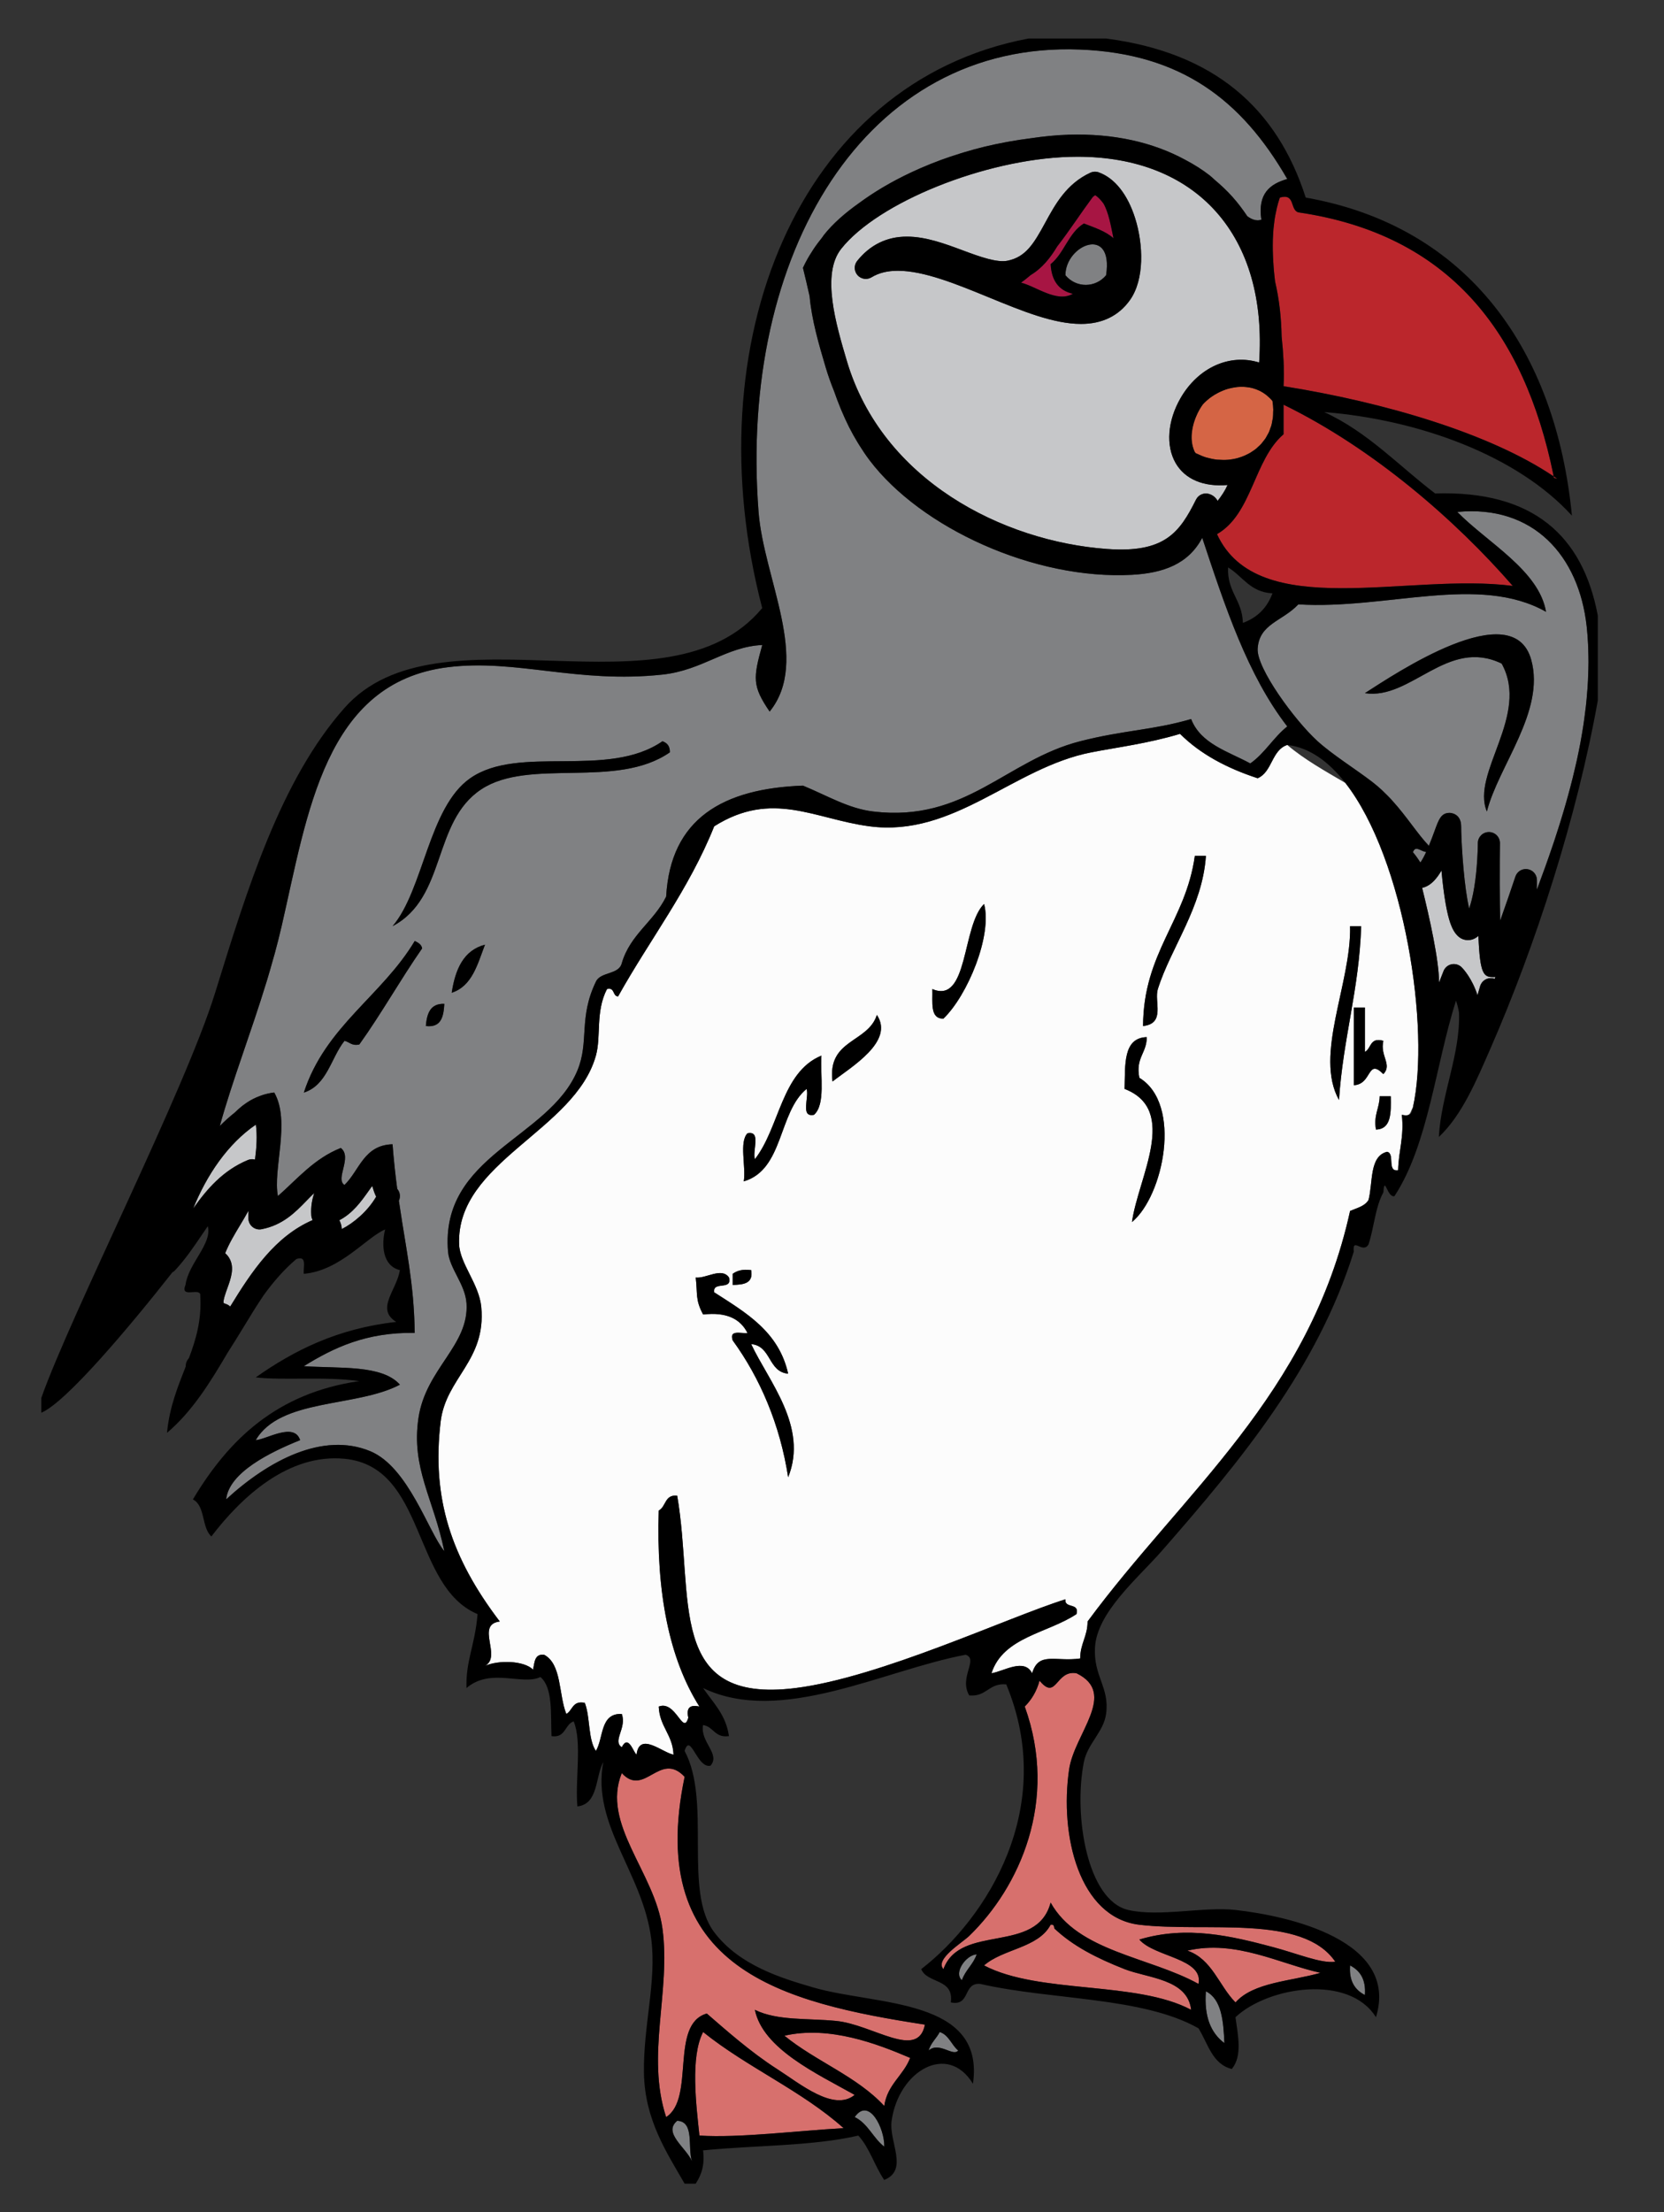 <?xml version="1.0" encoding="utf-8"?>
<!-- Generator: Adobe Illustrator 17.0.0, SVG Export Plug-In . SVG Version: 6.00 Build 0)  -->
<!DOCTYPE svg PUBLIC "-//W3C//DTD SVG 1.1//EN" "http://www.w3.org/Graphics/SVG/1.1/DTD/svg11.dtd">
<svg version="1.1" id="Layer_1" xmlns="http://www.w3.org/2000/svg" xmlns:xlink="http://www.w3.org/1999/xlink" x="0px" y="0px"
	 width="150.5px" height="200px" viewBox="0 0 150.5 200" style="enable-background:new 0 0 150.5 200;" xml:space="preserve">
<rect x="0" y="0" width="150.5" height="200" fill="#333333" stroke="none"/>
<path id="color7" style="fill:#D56545;" d="M115.086,36.253c0.044,0.274,0.067,0.538,0.074,0.794
	c0.001,0.067-0.009,0.129-0.01,0.195c-0.002,0.185-0.005,0.369-0.025,0.543c-0.011,0.081-0.033,0.154-0.047,0.233
	c-0.026,0.151-0.049,0.304-0.089,0.446c-0.025,0.089-0.063,0.169-0.093,0.254c-0.043,0.123-0.081,0.25-0.134,0.365
	c-0.042,0.093-0.097,0.175-0.146,0.264c-0.054,0.098-0.103,0.2-0.163,0.292c-0.064,0.098-0.142,0.185-0.213,0.275
	c-0.057,0.071-0.107,0.147-0.168,0.214c-0.092,0.101-0.194,0.19-0.294,0.281c-0.052,0.046-0.098,0.099-0.151,0.143
	c-0.121,0.099-0.251,0.185-0.382,0.271c-0.041,0.026-0.077,0.058-0.119,0.083c-0.152,0.092-0.313,0.172-0.477,0.247
	c-0.023,0.011-0.045,0.025-0.069,0.035c-0.182,0.079-0.37,0.145-0.563,0.201c-0.008,0.002-0.015,0.005-0.022,0.008
	c-1.208,0.344-2.597,0.23-3.855-0.427c-0.024-0.035-0.056-0.064-0.077-0.102c-0.035-0.06-0.059-0.13-0.087-0.195
	c-0.026-0.07-0.049-0.139-0.071-0.208c-0.018-0.054-0.04-0.108-0.055-0.162c-0.231-0.927,0-2.175,0.659-3.316
	c0.092-0.16,0.192-0.309,0.295-0.455c0.185-0.198,0.39-0.378,0.606-0.543c0.062-0.046,0.124-0.09,0.188-0.134
	c0.149-0.104,0.305-0.199,0.465-0.286c0.083-0.045,0.166-0.09,0.252-0.13c0.096-0.045,0.192-0.089,0.291-0.128
	c0.157-0.063,0.315-0.119,0.477-0.165c0.079-0.022,0.158-0.038,0.237-0.057c0.136-0.031,0.271-0.056,0.408-0.075
	c0.065-0.009,0.13-0.021,0.195-0.027c0.189-0.017,0.378-0.019,0.566-0.011c0.059,0.002,0.117,0.007,0.176,0.012
	c0.197,0.018,0.394,0.045,0.584,0.093c0.028,0.007,0.055,0.018,0.082,0.025c0.181,0.05,0.356,0.116,0.527,0.195
	c0.037,0.017,0.074,0.031,0.11,0.05c0.183,0.093,0.358,0.205,0.526,0.333c0.035,0.027,0.068,0.056,0.103,0.085
	C114.77,35.913,114.935,36.069,115.086,36.253z"/>
<path id="color6" style="fill:#FCFCFC;" d="M116.425,67.35c-1.426,0.469-1.345,2.444-2.676,3.01
	c-2.773-0.904-5.179-2.177-7.022-4.013c-2.894,0.871-5.688,1.217-8.025,1.673c-7.084,1.379-12.392,7.696-20.063,6.687
	c-4.931-0.648-8.803-3.311-14.043,0c-2.294,5.731-5.822,10.229-8.694,15.382c-0.527-0.03-0.262-0.854-1.003-0.669
	c-1.059,2.055-0.512,4.255-1.003,6.018c-1.893,6.806-12.638,9.588-12.372,17.053c0.062,1.745,1.813,3.596,2.006,5.685
	c0.447,4.854-3.202,6.381-3.678,10.366c-0.822,6.893,0.943,12.265,5.35,18.056c-2.23,0.276,0.227,3.162-1.337,4.013
	c1.237-0.537,3.499-0.487,4.347,0.334c0.141-0.64,0.121-1.439,1.003-1.338c1.604,0.848,1.302,3.601,2.006,5.351
	c0.576-0.317,0.548-1.236,1.672-1.003c0.5,1.284,0.279,3.288,1.003,4.347c0.711-1.185,0.361-3.429,2.341-3.344
	c0.47,1.278-0.874,2.435,0,3.009c0.602-1.207,1.047,0.465,1.337,0.669c0.25-2.119,2.363-0.164,3.343,0
	c-0.072-1.821-1.265-2.524-1.337-4.346c1.551-0.603,2.205,2.687,2.674,1.002c-0.2-0.869,0.134-1.202,1.004-1.002
	c-2.761-4.373-3.908-10.36-3.679-17.723c0.667-0.336,0.528-1.479,1.672-1.338c1.574,9.199-1.069,18.86,10.699,17.388
	c7.672-0.96,19.199-6.395,24.41-8.024c-0.099,0.878,1.297,0.263,1.003,1.337c-2.61,1.736-6.63,2.064-7.691,5.35
	c1.125-0.18,2.97-1.41,3.679,0c0.589-1.991,2.081-1.022,4.347-1.338c0.001-1.336,0.668-2.006,0.668-3.343
	c8.613-11.674,20.085-20.484,23.742-37.116c0.621-0.271,1.35-0.433,1.671-1.002c0.407-1.6,0.063-3.951,1.673-4.347
	c0.752,0.139-0.051,1.833,1.003,1.67c0.031-1.751,0.557-3.01,0.334-5.014c0.856,0.189,0.722-0.249,1.003-0.67
	c1.579-7.035-0.725-22.433-6.111-29.335C119.856,69.711,117.99,68.68,116.425,67.35z M66.268,115.165
	c0.388-0.28,0.897-0.441,1.672-0.333c0.213,1.215-0.692,1.313-1.672,1.337C66.268,115.834,66.268,115.5,66.268,115.165z
	 M71.284,133.556c-0.735-4.767-2.545-8.978-5.016-12.372c-0.337-1.005,0.745-0.593,1.338-0.669c-0.634-1.26-1.871-1.919-4.013-1.671
	c-0.721-1.349-0.491-1.806-0.668-3.344c0.922,0.115,2.348-0.96,3.009,0c0.323,1.213-1.502,0.28-1.337,1.337
	c2.845,1.836,5.834,3.528,6.687,7.357c-1.839-0.168-1.502-2.511-3.344-2.675C69.488,124.841,73.133,128.991,71.284,133.556z
	 M73.625,100.788c-1.272,0.267-0.425-1.582-0.67-2.341c-2.578,2.102-2.059,7.304-5.684,8.359c0.214-1.346-0.435-3.556,0.335-4.347
	c1.271-0.268,0.424,1.581,0.669,2.341c2.251-2.876,2.388-7.866,6.019-9.363C74.177,97.328,74.68,99.836,73.625,100.788z
	 M75.297,97.778c-0.489-3.833,3.208-3.479,4.012-6.02C80.918,94.167,76.975,96.465,75.297,97.778z M85.328,92.093
	c-1.245,0.019-0.964-1.488-1.004-2.675c3.283,1.409,2.656-5.733,4.681-7.691C89.76,84.561,87.517,89.994,85.328,92.093z
	 M102.381,110.483c0.553-4.017,4.274-10.126-0.669-12.037c0.061-2.168-0.154-4.613,2.006-4.682c0.007,1.456-1.033,1.864-0.669,3.678
	C106.967,99.822,105.229,108.143,102.381,110.483z M104.721,89.419c-0.354,1.126,0.724,3.12-1.337,3.344
	c0.025-6.663,3.868-9.507,4.682-15.381c0.334,0,0.668,0,1.002,0C108.752,82.044,105.896,85.681,104.721,89.419z M124.449,102.124
	c-0.23-1.344,0.321-1.908,0.335-3.009c0.334,0,0.669,0,1.002,0C125.814,100.592,125.852,102.079,124.449,102.124z M125.118,94.1
	c-0.325,1.37,0.828,2.143,0,3.01c-1.48-1.496-1,0.932-2.675,1.002c0-2.34,0-4.681,0-7.022c0.334,0,0.668,0,1.003,0
	c0,1.338,0,2.675,0,4.013C124.038,94.804,123.873,93.746,125.118,94.1z M123.111,83.734c-0.18,5.727-1.646,10.167-2.005,15.715
	c-2.276-4.069,1.115-10.532,1.003-15.715C122.443,83.734,122.777,83.734,123.111,83.734z"/>
<path id="color5" style="fill:#A71543;" d="M95.613,22.289c0.002-0.002,0.003-0.004,0.004-0.006c0.572-0.736,1.116-1.5,1.652-2.272
	c0.514-0.736,1.025-1.476,1.557-2.194c0.08-0.054,0.143-0.124,0.227-0.174c0.263,0.169,0.512,0.438,0.748,0.753
	c0.001,0.001,0.001,0.001,0.001,0.002c0.489,0.86,0.67,2.029,0.906,3.142c-0.703-0.635-1.714-0.962-2.676-1.337
	c-1.39,0.838-1.773,2.684-3.009,3.678c0.08,1.482,0.733,2.388,2.007,2.676c-1.419,0.849-3.333-0.671-4.682-1.003
	c0.281-0.2,0.544-0.419,0.804-0.64C94.255,24.274,95,23.304,95.613,22.289z"/>
<path id="color4" style="fill:#BB262C;" d="M136.821,52.972c-9.448-1.234-23.056,3.347-26.75-4.681
	c3.188-1.827,3.319-6.711,6.019-9.028c0-0.892,0-1.784,0-2.676C124.255,40.572,131.686,47.071,136.821,52.972z M117.428,19.2
	c-0.777-0.225-0.252-1.754-1.672-1.337c-0.105,0.306-0.193,0.616-0.27,0.929c-0.026,0.107-0.044,0.215-0.067,0.323
	c-0.044,0.206-0.089,0.413-0.122,0.622c-0.021,0.137-0.037,0.276-0.055,0.415c-0.023,0.18-0.047,0.36-0.063,0.543
	c-0.015,0.158-0.023,0.316-0.032,0.476c-0.01,0.164-0.02,0.328-0.024,0.494c-0.005,0.175-0.007,0.351-0.007,0.527
	c0,0.148,0,0.296,0.003,0.445c0.004,0.195,0.01,0.391,0.019,0.587c0.006,0.126,0.012,0.252,0.019,0.378
	c0.013,0.222,0.026,0.444,0.045,0.668c0.007,0.087,0.015,0.174,0.022,0.261c0.022,0.267,0.047,0.533,0.075,0.802
	c0.384,1.586,0.583,3.29,0.616,5.087c0.036,0.343,0.068,0.687,0.097,1.03c0.003,0.036,0.007,0.072,0.01,0.107
	c0.024,0.313,0.043,0.627,0.06,0.94c0.003,0.063,0.009,0.125,0.011,0.188c0.014,0.307,0.02,0.613,0.021,0.92
	c0.001,0.067,0.005,0.134,0.005,0.201c0,0.372-0.009,0.743-0.029,1.112c9.15,1.458,18.657,4.269,24.407,8.139
	c-0.002-0.035-0.009-0.066,0.002-0.114C137.837,29.999,131.043,21.189,117.428,19.2z M140.497,43.054
	c0.015,0.171,0.167,0.206,0.337,0.221C140.727,43.2,140.607,43.128,140.497,43.054z"/>
<path id="color3" style="fill:#D7706D;" d="M82.318,186.053c-0.619,1.611-2.065,2.393-2.341,4.347
	c-2.453-2.673-6.209-4.045-9.027-6.353C75.005,183.114,79.35,184.783,82.318,186.053z M97.365,151.277
	c-1.907-0.329-1.792,2.548-3.344,0.669c-0.26,0.966-0.725,1.727-1.337,2.342c3.076,8.519-0.479,16.337-5.017,20.731
	c-0.65,0.631-3.149,2.119-2.339,3.009c1.535-4.174,8.451-1.284,9.696-6.019c2.467,4.444,8.927,4.894,13.375,7.356
	c0.476-2.317-3.998-2.423-5.351-4.013c4.313-1.298,8.403-0.295,12.037,0.669c2.271,0.601,4.403,1.517,5.686,1.338
	c-2.971-4.348-11.697-2.625-17.723-3.344c-5.443-0.65-7.225-8.075-6.353-14.044C97.174,156.708,101.12,153.112,97.365,151.277z
	 M61.921,160.64c-2.244-2.384-3.63,1.9-5.684-0.335c-1.879,4.604,2.982,8.953,3.677,14.044c0.778,5.684-1.503,11.439,0.334,17.054
	c2.648-1.698,0.297-8.396,3.679-9.362c1.674,1.446,3.956,3.483,6.353,5.016c2.058,1.316,5.13,3.895,7.021,2.34
	c-3.438-1.927-8.3-4.162-9.027-7.69c2.041,1.005,4.804,0.75,7.355,1.004c3.33,0.332,7.389,3.563,8.025,0.335
	C70.866,181.069,58.284,178.041,61.921,160.64z M101.712,178.027c-2.559-1.006-4.688-2.104-6.353-3.679
	c-0.018-0.203-0.051-0.395-0.335-0.333c-1.118,2.112-4.297,2.166-6.019,3.678c4.971,2.608,13.786,1.373,18.725,4.012
	C107.42,178.909,103.81,178.852,101.712,178.027z M107.396,176.356c2.236,0.772,2.849,3.17,4.348,4.682
	c1.623-1.831,5.002-1.907,7.689-2.675C115.775,177.561,111.76,175.337,107.396,176.356z M63.26,193.074
	c3.612,0.23,8.817-0.435,13.039-0.669c-3.76-3.371-8.756-5.51-12.705-8.693C62.422,185.956,62.963,190.294,63.26,193.074z"/>
<path id="color2" style="fill:#808183;" d="M37.847,128.206c0.657-4.462,4.585-6.556,4.347-10.365
	c-0.109-1.736-1.543-3.146-1.672-4.682c-0.729-8.757,9.126-10.18,11.704-16.384c1.083-2.61,0.084-4.752,1.671-8.025
	c0.421-0.916,2.074-0.601,2.341-1.672c0.752-2.591,2.914-3.774,4.012-6.019c0.392-7.077,5.169-9.766,12.372-10.032
	c2.231,0.92,4.123,2.074,6.354,2.34c8.36,1.001,12.001-4.638,18.724-6.353c4.016-1.023,6.536-0.987,10.031-2.006
	c0.874,2.247,3.325,2.916,5.35,4.012c1.314-0.916,2.1-2.358,3.345-3.343c-3.598-4.649-5.634-10.862-7.691-17.053
	c-1.247,2.374-3.523,3.19-6.353,3.344c-8.814,0.48-19.11-4.239-23.741-10.366c-0.325-0.43-0.62-0.873-0.902-1.323
	c-0.061-0.097-0.122-0.194-0.181-0.292c-0.273-0.452-0.531-0.91-0.767-1.379c-0.009-0.018-0.017-0.036-0.026-0.054
	c-0.238-0.475-0.456-0.958-0.661-1.448c-0.025-0.061-0.052-0.122-0.078-0.184c-0.211-0.515-0.409-1.036-0.591-1.564
	c-0.286-0.7-0.541-1.42-0.763-2.167c-0.597-2.014-1.264-4.278-1.449-6.425c-0.192-0.85-0.389-1.701-0.601-2.552
	c0.129-0.284,0.276-0.564,0.432-0.842c0.05-0.089,0.104-0.178,0.157-0.267c0.115-0.192,0.236-0.383,0.363-0.573
	c0.063-0.093,0.125-0.187,0.19-0.279c0.158-0.222,0.324-0.441,0.499-0.658c0.036-0.045,0.069-0.092,0.106-0.137
	c0-0.001,0.001-0.002,0.002-0.003c0.049-0.067,0.089-0.138,0.141-0.204c0.816-1.03,1.916-1.993,3.181-2.889
	c1.598-1.183,3.445-2.227,5.441-3.104c0.046-0.02,0.091-0.04,0.136-0.06c0.596-0.259,1.203-0.504,1.822-0.732
	c0.016-0.006,0.032-0.011,0.047-0.017c0.572-0.209,1.153-0.402,1.74-0.583c0.107-0.033,0.214-0.067,0.321-0.099
	c0.609-0.182,1.223-0.352,1.843-0.503c0.037-0.009,0.074-0.016,0.111-0.025c0.568-0.136,1.141-0.256,1.715-0.365
	c0.149-0.028,0.298-0.056,0.448-0.082c0.613-0.108,1.228-0.206,1.843-0.281c0.001,0,0.002-0.001,0.004-0.001
	c1.216-0.181,2.396-0.299,3.5-0.332c4.043-0.122,7.612,0.674,10.569,2.29c0.374,0.197,0.739,0.406,1.092,0.631
	c0.012,0.007,0.024,0.014,0.036,0.021c0.358,0.23,0.706,0.473,1.039,0.732c0.148,0.116,0.294,0.249,0.438,0.387
	c0.002,0.001,0.003,0.003,0.005,0.004c0.572,0.481,1.12,0.989,1.622,1.551c0.492,0.55,0.935,1.14,1.347,1.754
	c0.001,0,0.001,0.001,0.002,0.002c0.098,0.073,0.195,0.135,0.293,0.188c0.012,0.006,0.022,0.013,0.034,0.019
	c0.087,0.045,0.175,0.079,0.262,0.106c0.02,0.006,0.039,0.014,0.059,0.019c0.081,0.021,0.163,0.029,0.244,0.032
	c0.023,0,0.046,0.006,0.069,0.005c0.103-0.003,0.204-0.021,0.308-0.057c-0.354-2.36,0.781-3.231,2.341-3.678
	c-4.153-7.208-9.661-11.337-18.726-11.703c-19.47-0.786-30.886,18.491-29.091,41.796c0.465,6.03,4.723,13.462,1.003,18.057
	c-1.58-2.318-1.5-3.022-0.668-6.019c-3.264,0.148-5.394,2.284-9.028,2.675c-7.704,0.83-13.212-1.433-19.394-0.669
	c-11.154,1.378-12.703,13.25-15.047,23.406c-0.194,0.841-0.405,1.67-0.627,2.488c-0.041,0.151-0.087,0.298-0.129,0.448
	c-0.187,0.671-0.377,1.338-0.576,1.995c-0.013,0.041-0.026,0.08-0.039,0.121c-1.412,4.623-3.08,8.901-4.207,12.969
	c-0.005,0.017-0.01,0.034-0.015,0.052c0.423-0.427,0.869-0.831,1.343-1.204c0.001-0.001,0.002-0.002,0.002-0.002
	c0.222-0.217,0.452-0.424,0.696-0.618c0.025-0.02,0.052-0.036,0.078-0.056c0.204-0.157,0.419-0.3,0.647-0.433
	c0.076-0.045,0.156-0.085,0.235-0.126c0.199-0.103,0.41-0.194,0.631-0.275c0.09-0.033,0.178-0.068,0.272-0.097
	c0.316-0.096,0.649-0.175,1.019-0.217c1.501,2.617-0.149,6.979,0.334,9.363c1.775-1.569,3.289-3.398,5.684-4.347
	c1.08,0.819-0.531,2.809,0.335,3.344c1.359-1.315,1.743-3.607,4.347-3.679c0.051,0.684,0.112,1.332,0.178,1.961
	c0.008,0.078,0.016,0.157,0.024,0.234c0.068,0.633,0.142,1.244,0.22,1.833c0.256,0.297,0.317,0.715,0.152,1.071
	c-0.001,0.002-0.002,0.004-0.003,0.006c0,0,0,0,0,0.001c0.195,1.34,0.404,2.583,0.602,3.801c0.002,0.014,0.004,0.028,0.007,0.042
	c0.045,0.274,0.088,0.55,0.131,0.821c0.061,0.383,0.12,0.766,0.176,1.149c0.015,0.105,0.029,0.212,0.044,0.317
	c0.046,0.327,0.09,0.657,0.132,0.988c0.016,0.126,0.032,0.252,0.046,0.378c0.05,0.425,0.097,0.853,0.136,1.29
	c0.004,0.049,0.007,0.099,0.011,0.147c0.034,0.396,0.063,0.801,0.085,1.211c0.007,0.122,0.014,0.246,0.02,0.369
	c0.022,0.468,0.039,0.941,0.044,1.433c-4.414-0.067-7.342,1.352-10.031,3.01c3.229,0.226,7.065-0.155,8.693,1.673
	c-3.94,2.078-10.824,1.212-13.04,5.015c0.976-0.067,3.483-1.658,4.013,0c-2.704,1.089-6.44,2.919-6.687,5.351
	c3.818-3.506,8.74-6.134,13.041-4.348c3.443,1.432,5.251,7.302,6.687,9.029C39.204,135.472,37.179,132.736,37.847,128.206z
	 M38.515,92.763c0.094-1.132,0.402-2.05,1.672-2.006C40.12,91.915,39.909,92.93,38.515,92.763z M40.855,89.753
	c0.325-2.128,1.068-3.835,3.01-4.347C43.185,87.178,42.709,89.154,40.855,89.753z M42.528,70.359
	c4.412-3.077,12.423,0.084,17.387-3.344c0.411,0.146,0.687,0.428,0.669,1.003c-4.845,3.366-12.688,0.464-17.054,3.343
	c-4.467,2.947-3.107,9.776-8.025,12.372C38.314,80.448,38.761,72.985,42.528,70.359z M32.497,94.434
	c-0.699,0.142-0.885-0.229-1.337-0.334c-1.235,1.551-1.568,4.005-3.678,4.681c1.932-5.981,7.071-8.755,10.031-13.709
	c0.298,0.149,0.598,0.294,0.669,0.67C36.216,88.568,34.497,91.644,32.497,94.434z M128.992,77.023
	c-0.169,0.364-0.347,0.701-0.526,0.957c-0.205-0.33-0.427-0.645-0.673-0.934c0.024-0.074,0.055-0.128,0.086-0.173
	c0.009-0.012,0.018-0.023,0.026-0.034c0.028-0.032,0.059-0.056,0.091-0.072c0.006-0.003,0.012-0.008,0.018-0.011
	c0.037-0.015,0.078-0.018,0.119-0.016c0.016,0,0.032,0.003,0.048,0.005c0.028,0.004,0.058,0.011,0.087,0.02
	C128.491,76.834,128.749,77.008,128.992,77.023L128.992,77.023z M100.04,24.885c-0.968,1.163-2.711,1.163-3.678,0
	C96.361,22.129,100.736,20.307,100.04,24.885z M143.633,58.249c-0.027-0.536-0.066-1.069-0.124-1.599
	c-0.693-6.392-4.819-11.031-11.704-10.366c2.712,2.765,7.398,5.29,8.025,9.028c-6.074-3.431-14.385-0.184-22.402-0.669
	c-1.442,1.534-3.548,1.744-3.679,4.012c-0.101,1.761,3.353,6.476,5.407,8.344c1.352,1.23,3.498,2.568,4.959,3.694
	c0.315,0.242,0.608,0.494,0.885,0.75c0.069,0.063,0.129,0.129,0.196,0.194c0.207,0.199,0.411,0.399,0.601,0.603
	c0.044,0.048,0.084,0.096,0.127,0.144c1.338,1.471,2.276,3.002,3.308,4.081c0.001,0.001,0.002,0.002,0.003,0.003
	c0.205-0.495,0.385-0.986,0.517-1.349c0.382-1.049,0.592-1.626,1.36-1.626c0.042,0,1.043,0.014,1.043,1.228
	c0,1.009,0.164,4.356,0.568,6.649c0.051,0.284,0.103,0.541,0.155,0.769c0.157-0.445,0.319-1.058,0.459-1.903
	c0.124-0.753,0.216-1.606,0.273-2.535c0.033-0.54,0.046-0.984,0.051-1.239l0.003-0.246c0.006-0.548,0.452-0.99,1-0.99
	c0.002,0,0.003,0,0.005,0c0.55,0.002,0.995,0.449,0.995,1l-0.003,0.26c0,0.001,0,0.003,0,0.004l-0.011,1.238
	c-0.004,0.614-0.006,1.373-0.004,2.198c0.003,1.347,0.017,2.435,0.037,3.313c0.488-1.365,1-2.856,1.377-3.985
	c0.153-0.46,0.611-0.748,1.096-0.673c0.479,0.072,0.84,0.478,0.852,0.963c0.008,0.291,0.002,0.589-0.005,0.889
	c0.02-0.051,0.038-0.103,0.058-0.154c0.469-1.246,0.925-2.514,1.359-3.797c0.05-0.148,0.102-0.295,0.151-0.444
	c0.101-0.302,0.197-0.606,0.295-0.91c0.076-0.236,0.152-0.472,0.226-0.709c0.089-0.284,0.175-0.569,0.26-0.854
	c0.078-0.26,0.155-0.52,0.23-0.78c0.079-0.273,0.156-0.547,0.231-0.821c0.078-0.281,0.152-0.563,0.227-0.844
	c0.067-0.259,0.136-0.519,0.2-0.778c0.078-0.314,0.151-0.629,0.224-0.943c0.054-0.229,0.109-0.458,0.159-0.688
	c0.107-0.493,0.208-0.987,0.302-1.48c0.026-0.139,0.05-0.278,0.075-0.417c0.081-0.451,0.158-0.902,0.226-1.353
	c0.03-0.198,0.055-0.396,0.081-0.594c0.048-0.352,0.095-0.703,0.134-1.054c0.024-0.217,0.044-0.433,0.064-0.65
	c0.031-0.335,0.059-0.671,0.082-1.006c0.016-0.218,0.028-0.436,0.039-0.653c0.017-0.338,0.027-0.674,0.034-1.011
	c0.004-0.209,0.009-0.417,0.01-0.625c0-0.365-0.01-0.728-0.022-1.09C143.644,58.599,143.642,58.423,143.633,58.249z M134.48,73.368
	c-1.463-3.483,3.924-8.689,1.338-13.374c-4.911-2.381-8.193,3.317-12.372,2.674c2.687-1.717,13.408-8.965,15.047-3.008
	C139.772,64.31,135.524,69.241,134.48,73.368z M79.977,194.077c-1.01-0.773-1.473-2.094-2.675-2.675
	C78.608,189.542,80.019,192.459,79.977,194.077z M88.337,176.69c-0.311,0.914-1.027,1.425-1.338,2.34
	C86.228,178.345,87.373,176.748,88.337,176.69z M62.59,195.414c-0.51-1.245-2.676-2.576-1.337-3.677
	C62.851,191.812,62.162,194.172,62.59,195.414z M122.109,177.693c0.876,0.461,1.446,1.228,1.337,2.675
	C122.569,179.908,121.998,179.141,122.109,177.693z M110.74,184.715c-1.213-0.905-1.852-2.384-1.673-4.682
	C110.48,180.74,110.653,182.684,110.74,184.715z M83.99,185.384c0.196-0.695,0.702-1.081,1.003-1.672
	c0.838,0.276,1.057,1.171,1.672,1.672C86.201,185.974,84.937,184.551,83.99,185.384z"/>
<path id="color1" style="fill:#C6C7C9;" d="M28.417,107.865c-0.171,0.548-0.319,1.18-0.262,2.018c0.01,0.15,0.054,0.294,0.125,0.422
	c-3.381,1.46-5.498,4.611-7.459,7.821c-0.11-0.106-0.245-0.188-0.396-0.236c-0.133-0.041-0.192-0.083-0.196-0.084
	c-0.079-0.203,0.187-0.937,0.33-1.331c0.317-0.876,0.676-1.868,0.186-2.715c-0.101-0.176-0.229-0.327-0.382-0.455
	c0.363-0.896,0.844-1.696,1.347-2.533c0.259-0.432,0.522-0.868,0.771-1.324c-0.011,0.238-0.016,0.477-0.013,0.713
	c0.003,0.297,0.138,0.577,0.368,0.765c0.23,0.188,0.532,0.267,0.822,0.207c1.92-0.371,3.045-1.527,4.038-2.547
	C27.942,108.331,28.178,108.089,28.417,107.865z M97.464,14.17c5.285,0,9.611,1.716,12.512,4.962
	c2.948,3.3,4.288,7.997,3.907,13.643c-2.683-0.833-5.522,0.469-7.105,3.212c-1.185,2.052-1.355,4.306-0.446,5.881
	c0.84,1.454,2.514,2.17,4.695,1.98c-0.234,0.526-0.546,0.988-0.901,1.439c-0.139-0.258-0.363-0.487-0.726-0.615
	c-0.476-0.167-1.002,0.045-1.227,0.497c-1.491,2.991-2.845,4.847-8.06,4.464c-9.401-0.681-20.321-6.204-23.523-17.008
	c-0.98-3.309-2.323-7.841-0.509-10.129c3.332-4.203,12.979-8.088,20.645-8.315C96.974,14.173,97.219,14.17,97.464,14.17z
	 M98.619,15.616c-2.166,0.996-3.188,2.873-4.09,4.53c-1.035,1.9-1.752,3.082-3.389,3.425c-0.947,0.198-2.464-0.337-4.029-0.922
	c-1.655-0.617-3.366-1.255-5.091-1.255c-1.812,0-3.323,0.739-4.493,2.196c-0.304,0.378-0.292,0.92,0.028,1.286
	c0.32,0.365,0.856,0.447,1.271,0.195c0.654-0.397,1.432-0.591,2.38-0.591c2.362,0,5.333,1.218,8.207,2.396
	c3.022,1.239,5.876,2.41,8.357,2.41c1.914,0,3.401-0.723,4.421-2.147c1.343-1.877,1.211-5.06,0.484-7.381
	c-0.68-2.173-1.853-3.655-3.302-4.174C99.128,15.496,98.857,15.508,98.619,15.616z M33.347,107.663
	c-0.681,0.96-1.431,2.018-2.656,2.659c0.006,0.011,0.012,0.021,0.017,0.032c0.142,0.271,0.198,0.53,0.202,0.768
	c1.062-0.537,2.35-1.613,3.111-2.93c-0.158-0.322-0.261-0.659-0.356-0.974C33.559,107.364,33.454,107.513,33.347,107.663z
	 M135.078,88.339c-0.861-0.001-1.228-0.177-1.363-3.727c-0.347,0.311-0.694,0.383-0.944,0.383c-0.706,0-1.243-0.517-1.597-1.537
	c-0.154-0.448-0.292-1.017-0.42-1.741c-0.161-0.911-0.287-1.976-0.381-3.011c-0.202,0.346-0.421,0.658-0.657,0.905
	c-0.338,0.356-0.704,0.578-1.092,0.661c0.657,2.647,1.534,6.554,1.53,8.556l0.406-1.034c0.125-0.319,0.404-0.551,0.74-0.616
	c0.063-0.013,0.127-0.018,0.19-0.018c0.272,0,0.536,0.111,0.727,0.313c0.142,0.145,0.918,0.977,1.415,2.506l0.237-0.822
	c0.143-0.491,0.637-0.796,1.134-0.707c0.063,0.011,0.123,0.027,0.18,0.049c0.023-0.058,0.047-0.116,0.07-0.175
	C135.184,88.336,135.124,88.339,135.078,88.339L135.078,88.339z M23.143,101.675c-2.555,1.741-4.46,4.587-5.669,7.584
	c1.255-1.771,2.691-3.442,4.941-4.38c0.209-0.087,0.437-0.101,0.65-0.041C23.206,103.743,23.278,102.687,23.143,101.675z"/>
<path id="outline" d="M40.187,90.756c-0.067,1.158-0.278,2.173-1.672,2.006C38.609,91.63,38.917,90.712,40.187,90.756z
	 M122.443,91.09c0,2.341,0,4.682,0,7.022c1.675-0.07,1.194-2.497,2.675-1.002c0.828-0.868-0.325-1.641,0-3.01
	c-1.245-0.354-1.08,0.704-1.672,1.003c0-1.338,0-2.675,0-4.013C123.111,91.09,122.777,91.09,122.443,91.09z M123.446,62.668
	c4.179,0.644,7.461-5.055,12.372-2.674c2.586,4.685-2.801,9.891-1.338,13.374c1.044-4.128,5.292-9.059,4.013-13.708
	C136.854,53.703,126.133,60.951,123.446,62.668z M121.106,99.45c0.359-5.548,1.825-9.988,2.005-15.715c-0.334,0-0.668,0-1.002,0
	C122.222,88.918,118.83,95.381,121.106,99.45z M84.324,89.419c0.04,1.187-0.241,2.693,1.004,2.675
	c2.188-2.099,4.432-7.532,3.677-10.365C86.98,83.686,87.607,90.827,84.324,89.419z M144.512,55.647c0,2.563,0,5.128,0,7.691
	c-1.893,10.587-5.635,22.138-9.697,31.431c-1.275,2.915-2.58,6.054-4.681,8.024c0.213-3.832,1.964-7.515,1.825-11.247
	c-0.067-0.407-0.163-0.767-0.273-1.079c-1.864,5.881-2.5,12.992-5.565,17.676c-0.661,0.173-0.891-1.971-1.003-0.335
	c-0.727,1.28-0.838,3.175-1.338,4.682c-0.496,0.932-1.493-0.706-1.337,0.669c-3.279,10.49-10.146,18.816-17.388,27.085
	c-2.124,2.424-5.837,5.509-6.019,8.692c-0.149,2.633,1.335,3.611,1.003,6.02c-0.226,1.638-1.675,2.676-2.008,4.347
	c-0.957,4.821,0.3,12.515,4.013,13.375c2.812,0.65,6.839-0.32,9.698,0c4.811,0.537,14.837,2.757,12.705,9.696
	c-2.439-3.922-9.754-2.77-12.705,0c0.224,1.64,0.644,3.517-0.335,4.682c-1.777-0.452-2.152-2.307-3.01-3.679
	c-5.052-2.86-13.288-2.538-19.728-4.012c-1.607-0.158-0.856,2.043-2.675,1.672c0.301-2.197-2.12-1.67-2.675-3.01
	c5.935-4.587,12.32-14.61,7.69-25.746c-1.588-0.139-1.757,1.141-3.345,1.002c-0.971-1.626,0.883-3.292-0.333-3.678
	c-7.394,1.385-16.708,6.41-23.741,3.01c0.902,1.327,2.064,2.394,2.34,4.347c-1.294,0.181-1.376-0.852-2.34-1.003
	c-0.293,1.533,1.604,2.612,0.668,3.678c-1.224,0.274-1.81-3.081-2.34-1.337c2.461,4.583-0.148,12.641,2.675,16.384
	c2.28,3.023,6.136,4.179,9.028,5.017c5.617,1.626,15.502,0.915,14.377,8.693c-2.271-3.757-6.714-1.193-7.357,3.344
	c-0.267,1.895,1.575,4.442-0.668,5.349c-0.861-1.255-1.326-2.907-2.34-4.012c-4.162,0.966-9.381,0.872-14.043,1.338
	c0.171,1.396-0.186,2.265-0.668,3.009c-0.335,0-0.669,0-1.003,0c-1.583-2.761-3.615-5.764-3.678-10.03
	c-0.063-4.239,1.142-8.207,0.668-12.038c-0.746-6.039-5.421-10.328-4.347-16.05c-0.734,1.384-0.436,3.799-2.34,4.013
	c-0.221-2.455,0.441-5.792-0.335-7.69c-0.834,0.279-0.704,1.525-2.006,1.337c-0.085-2.034,0.141-4.377-1.004-5.35
	c-1.59,0.804-4.503-0.88-6.687,1.003c-0.063-2.563,0.762-3.796,1.003-6.688c-5.947-2.504-4.627-13.332-12.037-14.044
	c-5.048-0.484-9.283,3.413-12.038,7.022c-0.889-0.784-0.545-2.799-1.672-3.344c3.211-5.373,7.551-9.614,15.047-10.7
	c-3.197-0.438-6.809-0.043-9.363-0.335c3.466-2.44,7.393-4.422,12.707-5.016c-1.891-1.175,0.041-2.856,0.333-4.68
	c-1.568-0.386-1.688-2.247-1.337-3.679c-1.72,0.735-4.07,3.73-7.356,4.012c-0.076-0.592,0.337-1.675-0.669-1.338
	c-1.119,0.944-2.072,2.054-2.942,3.246c-0.649,0.958-1.265,1.964-1.871,2.965c-0.45,0.743-0.915,1.493-1.39,2.23
	c-1.576,2.683-3.197,5.32-5.5,7.275c0.224-2.351,0.987-4.19,1.691-5.994c-0.006-0.246,0.063-0.488,0.225-0.677
	c0.026-0.03,0.047-0.069,0.073-0.101c0.639-1.705,1.148-3.439,1.021-5.601c0.106-0.886-1.874,0.314-1.337-1.002
	c0.262-1.953,2.438-3.723,2.014-5.308c-0.174,0.252-0.347,0.507-0.521,0.764c-0.741,1.095-1.506,2.227-2.435,3.221
	c-0.073,0.078-0.157,0.142-0.248,0.191c-3.786,4.816-9.597,11.747-11.852,12.688c0-0.445,0-0.892,0-1.337
	c2.708-7.65,12.975-27.771,15.718-36.62c2.894-9.332,5.904-19.215,11.701-25.762c8.521-9.625,29.224,1.256,37.784-9.028
	C62.698,31.131,72.117,7.43,93.018,3.484c2.341,0,4.682,0,7.023,0c9.772,1.266,15.453,6.281,18.055,14.378
	c14.782,2.608,22.635,13.922,24.075,28.756c-4.938-5.429-13.834-8.68-22.403-9.363c3.973,1.824,6.736,4.856,10.031,7.357
	C138.659,44.335,143.15,48.426,144.512,55.647z M116.09,36.587c0,0.892,0,1.784,0,2.676c-2.699,2.316-2.83,7.201-6.019,9.028
	c3.694,8.028,17.302,3.447,26.75,4.681C131.686,47.071,124.255,40.572,116.09,36.587z M111.074,51.3
	c-0.099,2.216,1.291,2.943,1.337,5.015c1.307-0.476,2.198-1.368,2.675-2.674C113.067,53.543,112.394,52.097,111.074,51.3z
	 M109.976,19.132c-2.9-3.246-7.227-4.962-12.512-4.962c-0.245,0-0.49,0.003-0.738,0.011c-7.666,0.227-17.313,4.113-20.645,8.315
	c-1.814,2.288-0.472,6.82,0.509,10.129c3.202,10.805,14.122,16.328,23.523,17.008c5.215,0.383,6.569-1.473,8.06-4.464
	c0.225-0.452,0.751-0.665,1.227-0.497c0.362,0.128,0.587,0.357,0.726,0.615c0.355-0.451,0.667-0.913,0.901-1.439
	c-2.182,0.19-3.855-0.526-4.695-1.98c-0.909-1.575-0.738-3.829,0.446-5.881c1.583-2.743,4.423-4.045,7.105-3.212
	C114.264,27.128,112.924,22.432,109.976,19.132z M112.019,41.388c0.192-0.056,0.381-0.122,0.563-0.201
	c0.024-0.01,0.046-0.024,0.069-0.035c0.164-0.075,0.324-0.154,0.477-0.247c0.042-0.025,0.078-0.057,0.119-0.083
	c0.131-0.085,0.261-0.172,0.382-0.271c0.054-0.044,0.1-0.096,0.151-0.143c0.1-0.091,0.202-0.18,0.294-0.281
	c0.061-0.067,0.111-0.143,0.168-0.214c0.071-0.091,0.148-0.178,0.213-0.275c0.061-0.092,0.109-0.195,0.163-0.292
	c0.049-0.088,0.104-0.171,0.146-0.264c0.053-0.116,0.091-0.242,0.134-0.365c0.03-0.085,0.067-0.165,0.093-0.254
	c0.04-0.142,0.063-0.295,0.089-0.446c0.015-0.079,0.036-0.152,0.047-0.233c0.02-0.174,0.023-0.358,0.025-0.543
	c0.001-0.066,0.011-0.127,0.01-0.195c-0.007-0.255-0.03-0.52-0.074-0.794c-0.15-0.184-0.315-0.34-0.487-0.482
	c-0.034-0.028-0.067-0.058-0.103-0.085c-0.168-0.129-0.344-0.241-0.526-0.333c-0.036-0.019-0.073-0.033-0.11-0.05
	c-0.171-0.08-0.347-0.146-0.527-0.195c-0.027-0.008-0.054-0.018-0.082-0.025c-0.19-0.048-0.387-0.076-0.584-0.093
	c-0.059-0.005-0.117-0.01-0.176-0.012c-0.188-0.008-0.377-0.007-0.566,0.011c-0.065,0.006-0.131,0.019-0.195,0.027
	c-0.137,0.019-0.272,0.044-0.408,0.075c-0.079,0.018-0.158,0.034-0.237,0.057c-0.161,0.046-0.319,0.102-0.477,0.165
	c-0.099,0.039-0.195,0.083-0.291,0.128c-0.086,0.04-0.169,0.085-0.252,0.13c-0.16,0.087-0.314,0.182-0.465,0.286
	c-0.063,0.044-0.126,0.088-0.188,0.134c-0.188,0.144-0.362,0.305-0.528,0.473c-0.042,0.044-0.08,0.091-0.121,0.137
	c-0.087,0.125-0.174,0.252-0.252,0.388c-0.629,1.089-0.855,2.267-0.675,3.179c0.024,0.1,0.037,0.198,0.07,0.3
	c0.023,0.068,0.044,0.137,0.07,0.206c0,0,0,0.001,0.001,0.002c0.028,0.065,0.052,0.135,0.087,0.195
	c0.021,0.036,0.05,0.064,0.074,0.097c0.065,0.034,0.134,0.053,0.199,0.084c0.251,0.119,0.504,0.232,0.762,0.31
	c0.043,0.013,0.087,0.015,0.13,0.027c0.284,0.078,0.57,0.142,0.857,0.171c0.046,0.005,0.092-0.001,0.138,0.002
	c0.281,0.021,0.562,0.031,0.836,0.008c0.32-0.028,0.635-0.084,0.938-0.171C112.004,41.394,112.011,41.39,112.019,41.388z
	 M115.756,17.862c-0.105,0.306-0.193,0.616-0.27,0.929c-0.026,0.107-0.044,0.216-0.067,0.323c-0.044,0.206-0.089,0.413-0.122,0.622
	c-0.021,0.137-0.037,0.277-0.055,0.415c-0.023,0.18-0.047,0.36-0.063,0.543c-0.015,0.158-0.023,0.316-0.032,0.476
	c-0.01,0.164-0.02,0.328-0.024,0.494c-0.005,0.175-0.007,0.351-0.007,0.527c0,0.148,0,0.296,0.003,0.445
	c0.004,0.195,0.01,0.391,0.019,0.587c0.006,0.125,0.012,0.252,0.019,0.378c0.013,0.222,0.027,0.444,0.045,0.668
	c0.007,0.087,0.015,0.174,0.022,0.261c0.027,0.316,0.074,0.64,0.108,0.958c0.359,1.542,0.551,3.191,0.583,4.93
	c0,0.001,0,0.002,0,0.003c0.036,0.342,0.068,0.684,0.097,1.026c0.003,0.036,0.007,0.072,0.01,0.107
	c0.024,0.313,0.043,0.627,0.06,0.94c0.003,0.063,0.009,0.125,0.011,0.188c0.014,0.307,0.02,0.613,0.021,0.92
	c0.001,0.067,0.005,0.134,0.005,0.201c0,0.372-0.009,0.743-0.029,1.112c9.15,1.458,18.657,4.269,24.407,8.139
	c0.015,0.171,0.167,0.206,0.337,0.221c-0.107-0.075-0.227-0.147-0.337-0.221c-0.002-0.035-0.009-0.066,0.002-0.114
	c-2.662-12.941-9.456-21.751-23.071-23.741C116.65,18.975,117.176,17.446,115.756,17.862z M23.065,104.838
	c0.141-1.095,0.213-2.151,0.078-3.163c-2.555,1.741-4.46,4.587-5.669,7.584c1.255-1.771,2.691-3.442,4.941-4.38
	C22.624,104.792,22.852,104.778,23.065,104.838z M28.28,110.305c-0.072-0.128-0.116-0.271-0.125-0.422
	c-0.057-0.838,0.091-1.47,0.262-2.018c-0.239,0.224-0.475,0.466-0.721,0.72c-0.992,1.02-2.117,2.176-4.038,2.547
	c-0.29,0.06-0.592-0.019-0.822-0.207c-0.23-0.188-0.365-0.468-0.368-0.765c-0.003-0.236,0.002-0.475,0.013-0.713
	c-0.25,0.456-0.512,0.893-0.771,1.324c-0.503,0.837-0.984,1.637-1.347,2.533c0.153,0.128,0.281,0.279,0.382,0.455
	c0.49,0.847,0.131,1.839-0.186,2.715c-0.143,0.395-0.409,1.128-0.33,1.331c0.004,0.001,0.063,0.043,0.196,0.084
	c0.151,0.048,0.286,0.13,0.396,0.236C22.782,114.916,24.899,111.765,28.28,110.305z M34.02,108.192
	c-0.158-0.322-0.261-0.659-0.356-0.974c-0.105,0.146-0.211,0.294-0.318,0.444c-0.681,0.96-1.431,2.018-2.656,2.659
	c0.006,0.011,0.012,0.021,0.017,0.032c0.142,0.271,0.198,0.53,0.202,0.768C31.971,110.585,33.259,109.509,34.02,108.192z
	 M40.187,140.244c-0.983-4.772-3.008-7.508-2.34-12.038c0.657-4.462,4.585-6.556,4.347-10.365c-0.109-1.736-1.543-3.146-1.672-4.682
	c-0.729-8.757,9.126-10.18,11.704-16.384c1.083-2.61,0.084-4.752,1.671-8.025c0.421-0.916,2.074-0.601,2.341-1.672
	c0.752-2.591,2.914-3.774,4.012-6.019c0.392-7.077,5.169-9.766,12.372-10.032c2.231,0.92,4.123,2.074,6.354,2.34
	c8.36,1.001,12.001-4.638,18.724-6.353c4.016-1.023,6.536-0.987,10.031-2.006c0.874,2.247,3.325,2.916,5.35,4.012
	c1.314-0.916,2.1-2.358,3.345-3.343c-3.598-4.649-5.634-10.862-7.691-17.053c-1.247,2.374-3.523,3.19-6.353,3.344
	c-8.814,0.48-19.11-4.239-23.741-10.366c-0.325-0.43-0.621-0.873-0.902-1.323c-0.061-0.097-0.122-0.194-0.181-0.292
	c-0.273-0.452-0.531-0.91-0.767-1.379c-0.009-0.018-0.017-0.036-0.026-0.054c-0.237-0.475-0.456-0.958-0.661-1.448
	c-0.025-0.061-0.052-0.122-0.078-0.184c-0.211-0.515-0.408-1.035-0.591-1.563v0c-0.286-0.7-0.541-1.42-0.763-2.167
	c-0.595-2.007-1.259-4.264-1.446-6.405c-0.193-0.857-0.39-1.715-0.604-2.573c0.129-0.284,0.276-0.564,0.432-0.842
	c0.05-0.089,0.104-0.178,0.157-0.267c0.115-0.192,0.236-0.383,0.363-0.573c0.063-0.093,0.125-0.187,0.19-0.279
	c0.158-0.222,0.324-0.441,0.499-0.658c0.036-0.045,0.069-0.092,0.106-0.137c0-0.001,0.001-0.002,0.002-0.003
	c0.049-0.067,0.089-0.138,0.141-0.204c0.816-1.03,1.916-1.993,3.181-2.889c0.146-0.104,0.285-0.21,0.435-0.312
	c1.495-1.055,3.189-1.993,5.006-2.792c0.046-0.02,0.091-0.041,0.136-0.06c0.596-0.259,1.203-0.504,1.822-0.732
	c0.016-0.006,0.031-0.011,0.047-0.017c0.571-0.209,1.153-0.402,1.74-0.583c0.107-0.033,0.214-0.067,0.321-0.099
	c0.608-0.182,1.223-0.352,1.843-0.503c0.037-0.009,0.075-0.016,0.111-0.025c0.568-0.137,1.141-0.256,1.715-0.365
	c0.149-0.028,0.299-0.056,0.448-0.082c0.613-0.108,1.228-0.206,1.843-0.281c0.001,0,0.002-0.001,0.004-0.001
	c1.216-0.181,2.396-0.299,3.5-0.332c4.043-0.122,7.612,0.674,10.569,2.29c0.003,0.002,0.006,0.003,0.009,0.005
	c0.371,0.195,0.732,0.404,1.083,0.626c0.012,0.008,0.024,0.014,0.036,0.021c0.359,0.229,0.706,0.472,1.039,0.732
	c0.148,0.116,0.294,0.249,0.438,0.387c0.002,0.001,0.003,0.003,0.005,0.004c0.572,0.481,1.12,0.989,1.622,1.551
	c0.492,0.55,0.935,1.14,1.347,1.754v0c0.001,0,0.002,0.001,0.002,0.001c0.098,0.073,0.195,0.136,0.293,0.188
	c0.012,0.006,0.022,0.013,0.034,0.019c0.087,0.045,0.175,0.08,0.262,0.106c0.02,0.006,0.039,0.014,0.059,0.019
	c0.081,0.021,0.163,0.029,0.244,0.032c0.023,0,0.046,0.005,0.069,0.005c0.102-0.004,0.204-0.021,0.308-0.057
	c-0.354-2.36,0.781-3.231,2.341-3.678c-4.153-7.208-9.661-11.337-18.726-11.703c-19.47-0.786-30.886,18.491-29.091,41.796
	c0.465,6.03,4.723,13.462,1.003,18.057c-1.58-2.318-1.5-3.022-0.668-6.019c-3.264,0.148-5.394,2.284-9.028,2.675
	c-7.704,0.83-13.212-1.433-19.394-0.669c-11.154,1.378-12.703,13.25-15.047,23.406c-0.194,0.841-0.404,1.67-0.627,2.488
	c-0.041,0.151-0.087,0.298-0.129,0.448c-0.187,0.671-0.376,1.338-0.576,1.995c-0.013,0.041-0.026,0.08-0.039,0.121
	c-1.412,4.623-3.08,8.901-4.207,12.969c-0.005,0.017-0.01,0.035-0.015,0.052h0c0.423-0.427,0.869-0.831,1.343-1.204
	c0.001-0.001,0.002-0.002,0.002-0.002c0.222-0.217,0.452-0.424,0.696-0.618c0.025-0.02,0.053-0.036,0.078-0.056
	c0.203-0.157,0.419-0.3,0.647-0.433c0.076-0.044,0.156-0.085,0.235-0.126c0.198-0.104,0.41-0.194,0.631-0.275
	c0.09-0.033,0.178-0.068,0.272-0.097c0.316-0.096,0.649-0.175,1.019-0.217c1.501,2.617-0.149,6.979,0.334,9.363
	c1.775-1.569,3.289-3.398,5.684-4.347c1.08,0.819-0.531,2.809,0.335,3.344c1.359-1.315,1.743-3.607,4.347-3.679
	c0.051,0.684,0.112,1.331,0.178,1.961c0.008,0.078,0.016,0.157,0.024,0.234c0.063,0.589,0.132,1.156,0.205,1.707
	c0.006,0.044,0.012,0.086,0.018,0.13c0.254,0.297,0.313,0.713,0.15,1.067c-0.001,0.002-0.002,0.004-0.003,0.006c0,0,0,0,0,0.001
	c0.195,1.338,0.404,2.586,0.602,3.801c0.002,0.014,0.004,0.028,0.007,0.042c0.045,0.275,0.088,0.549,0.131,0.821
	c0.061,0.383,0.12,0.766,0.176,1.149c0.015,0.105,0.029,0.211,0.044,0.317c0.046,0.328,0.09,0.657,0.132,0.988
	c0.016,0.126,0.032,0.252,0.046,0.378c0.05,0.425,0.097,0.853,0.136,1.29c0.004,0.049,0.007,0.099,0.011,0.147
	c0.034,0.396,0.063,0.801,0.085,1.211c0.007,0.122,0.014,0.245,0.02,0.369c0.022,0.468,0.039,0.941,0.044,1.433
	c-4.414-0.067-7.342,1.352-10.031,3.01c3.229,0.226,7.065-0.155,8.693,1.673c-3.94,2.078-10.824,1.212-13.04,5.015
	c0.976-0.067,3.483-1.658,4.013,0c-2.704,1.089-6.44,2.919-6.687,5.351c3.818-3.506,8.74-6.134,13.041-4.348
	C36.943,132.647,38.751,138.517,40.187,140.244z M62.59,195.414c-0.428-1.242,0.261-3.603-1.337-3.677
	C59.914,192.838,62.08,194.169,62.59,195.414z M76.299,192.405c-3.76-3.371-8.756-5.51-12.705-8.693
	c-1.171,2.244-0.63,6.582-0.333,9.362C66.872,193.305,72.077,192.64,76.299,192.405z M79.977,194.077
	c0.042-1.618-1.369-4.535-2.675-2.675C78.504,191.983,78.967,193.304,79.977,194.077z M82.318,186.053
	c-2.969-1.27-7.313-2.938-11.369-2.006c2.818,2.308,6.574,3.68,9.027,6.353C80.253,188.445,81.7,187.664,82.318,186.053z
	 M83.99,185.384c0.947-0.833,2.211,0.59,2.675,0c-0.615-0.501-0.833-1.395-1.672-1.672C84.692,184.303,84.186,184.689,83.99,185.384
	z M61.921,160.64c-2.244-2.384-3.63,1.9-5.684-0.335c-1.879,4.604,2.982,8.953,3.677,14.044c0.778,5.684-1.503,11.439,0.334,17.054
	c2.648-1.698,0.297-8.396,3.679-9.362c1.674,1.446,3.956,3.483,6.353,5.016c2.058,1.316,5.13,3.895,7.021,2.34
	c-3.438-1.927-8.3-4.162-9.027-7.69c2.041,1.005,4.804,0.75,7.355,1.004c3.33,0.332,7.389,3.563,8.025,0.335
	C70.866,181.069,58.284,178.041,61.921,160.64z M88.337,176.69c-0.964,0.058-2.109,1.654-1.338,2.34
	C87.31,178.115,88.026,177.605,88.337,176.69z M107.73,181.705c-0.311-2.796-3.92-2.854-6.019-3.678
	c-2.559-1.006-4.688-2.104-6.353-3.679c-0.018-0.203-0.051-0.395-0.335-0.333c-1.118,2.112-4.297,2.166-6.019,3.678
	C93.977,180.302,102.791,179.066,107.73,181.705z M110.74,184.715c-0.087-2.031-0.26-3.975-1.673-4.682
	C108.888,182.331,109.527,183.81,110.74,184.715z M119.434,178.362c-3.658-0.802-7.674-3.025-12.037-2.007
	c2.236,0.772,2.849,3.17,4.348,4.682C113.367,179.206,116.746,179.13,119.434,178.362z M123.446,180.368
	c0.109-1.447-0.461-2.214-1.337-2.675C121.998,179.141,122.569,179.908,123.446,180.368z M97.365,151.277
	c-1.907-0.329-1.792,2.548-3.344,0.669c-0.26,0.966-0.725,1.727-1.337,2.342c3.076,8.519-0.479,16.337-5.017,20.731
	c-0.65,0.631-3.149,2.119-2.339,3.009c1.535-4.174,8.451-1.284,9.696-6.019c2.467,4.444,8.927,4.894,13.375,7.356
	c0.476-2.317-3.998-2.423-5.351-4.013c4.313-1.298,8.403-0.295,12.037,0.669c2.271,0.601,4.403,1.517,5.686,1.338
	c-2.971-4.348-11.697-2.625-17.723-3.344c-5.443-0.65-7.225-8.075-6.353-14.044C97.174,156.708,101.12,153.112,97.365,151.277z
	 M121.682,70.783c-1.515-1.941-3.272-3.21-5.257-3.434c-1.426,0.469-1.345,2.444-2.676,3.01c-2.773-0.904-5.179-2.177-7.022-4.013
	c-2.894,0.871-5.688,1.217-8.025,1.673c-7.084,1.379-12.392,7.696-20.063,6.687c-4.931-0.648-8.803-3.311-14.043,0
	c-2.294,5.731-5.822,10.229-8.694,15.382c-0.527-0.03-0.262-0.854-1.003-0.669c-1.059,2.055-0.512,4.255-1.003,6.018
	c-1.893,6.806-12.638,9.588-12.372,17.053c0.062,1.745,1.813,3.596,2.006,5.685c0.447,4.854-3.202,6.381-3.678,10.366
	c-0.822,6.893,0.943,12.265,5.35,18.056c-2.23,0.276,0.227,3.162-1.337,4.013c1.237-0.537,3.499-0.487,4.347,0.334
	c0.141-0.64,0.121-1.439,1.003-1.338c1.604,0.848,1.302,3.601,2.006,5.351c0.576-0.317,0.548-1.236,1.672-1.003
	c0.5,1.284,0.279,3.288,1.003,4.347c0.711-1.185,0.361-3.429,2.341-3.344c0.47,1.278-0.874,2.435,0,3.009
	c0.602-1.207,1.047,0.465,1.337,0.669c0.25-2.119,2.363-0.164,3.343,0c-0.072-1.821-1.265-2.524-1.337-4.346
	c1.551-0.603,2.205,2.687,2.674,1.002c-0.2-0.869,0.134-1.202,1.004-1.002c-2.761-4.373-3.908-10.36-3.679-17.723
	c0.667-0.336,0.528-1.479,1.672-1.338c1.574,9.199-1.069,18.86,10.699,17.388c7.672-0.96,19.199-6.395,24.41-8.024
	c-0.099,0.878,1.297,0.263,1.003,1.337c-2.61,1.736-6.63,2.064-7.691,5.35c1.125-0.18,2.97-1.41,3.679,0
	c0.589-1.991,2.081-1.022,4.347-1.338c0.001-1.336,0.668-2.006,0.668-3.343c8.613-11.674,20.085-20.484,23.742-37.116
	c0.621-0.271,1.35-0.433,1.671-1.002c0.407-1.6,0.063-3.951,1.673-4.347c0.752,0.139-0.051,1.833,1.003,1.67
	c0.031-1.751,0.557-3.01,0.334-5.014c0.856,0.189,0.894-0.176,1.003-0.67C129.372,93.084,127.068,77.686,121.682,70.783z
	 M135.254,88.324c-0.07,0.012-0.13,0.015-0.175,0.015h-0.001c-0.861-0.001-1.228-0.177-1.363-3.727
	c-0.347,0.311-0.694,0.383-0.944,0.383c-0.706,0-1.243-0.517-1.597-1.537c-0.154-0.448-0.292-1.017-0.42-1.741
	c-0.161-0.911-0.287-1.976-0.381-3.011c-0.202,0.346-0.421,0.658-0.657,0.905c-0.338,0.356-0.704,0.578-1.092,0.661
	c0.657,2.647,1.534,6.554,1.53,8.556l0.406-1.034c0.125-0.319,0.404-0.551,0.74-0.616c0.063-0.013,0.127-0.018,0.19-0.018
	c0.272,0,0.536,0.111,0.727,0.313c0.142,0.145,0.918,0.977,1.415,2.506l0.237-0.822c0.143-0.491,0.637-0.796,1.134-0.707
	c0.063,0.011,0.123,0.027,0.18,0.049C135.207,88.441,135.23,88.383,135.254,88.324z M128.991,77.023
	c-0.243-0.016-0.501-0.19-0.724-0.257c-0.029-0.009-0.059-0.016-0.087-0.02c-0.016-0.003-0.032-0.005-0.048-0.005
	c-0.041-0.002-0.082,0.002-0.119,0.016c-0.006,0.003-0.012,0.008-0.018,0.011c-0.032,0.016-0.063,0.04-0.091,0.072
	c-0.009,0.011-0.018,0.021-0.026,0.034c-0.031,0.045-0.062,0.099-0.086,0.173c0.246,0.289,0.468,0.604,0.673,0.934
	C128.645,77.724,128.823,77.388,128.991,77.023L128.991,77.023z M143.671,59.865c0-0.365-0.01-0.728-0.022-1.09
	c-0.006-0.175-0.008-0.351-0.017-0.526c-0.027-0.536-0.066-1.069-0.124-1.599c-0.693-6.392-4.819-11.031-11.704-10.366
	c2.712,2.765,7.398,5.29,8.025,9.028c-6.074-3.431-14.385-0.184-22.402-0.669c-1.442,1.534-3.548,1.744-3.679,4.012
	c-0.101,1.761,3.353,6.476,5.407,8.344c1.352,1.23,3.498,2.568,4.959,3.694c0.315,0.242,0.608,0.493,0.885,0.75
	c0.069,0.063,0.129,0.129,0.196,0.194c0.206,0.199,0.411,0.399,0.601,0.603c0.044,0.048,0.084,0.096,0.127,0.144
	c1.338,1.471,2.276,3.002,3.308,4.081c0.001,0.001,0.002,0.002,0.003,0.003c0.205-0.495,0.385-0.986,0.517-1.349
	c0.382-1.049,0.592-1.626,1.36-1.626c0.042,0,1.043,0.014,1.043,1.228c0,1.009,0.164,4.356,0.568,6.649
	c0.051,0.284,0.103,0.541,0.155,0.769c0.157-0.445,0.319-1.058,0.459-1.903c0.124-0.753,0.216-1.606,0.273-2.535
	c0.033-0.54,0.046-0.984,0.051-1.239l0.003-0.246c0.006-0.548,0.452-0.99,1-0.99c0.002,0,0.003,0,0.005,0
	c0.55,0.002,0.995,0.449,0.995,1l-0.003,0.26c0,0.001,0,0.003,0,0.004l-0.011,1.238c-0.004,0.614-0.006,1.373-0.004,2.198
	c0.003,1.347,0.017,2.435,0.037,3.313c0.488-1.365,1-2.856,1.377-3.985c0.153-0.46,0.611-0.748,1.096-0.673
	c0.479,0.072,0.84,0.478,0.852,0.963c0.008,0.291,0.002,0.589-0.005,0.889c0,0,0,0.001,0,0.001c0.02-0.051,0.038-0.104,0.058-0.155
	c0.469-1.246,0.925-2.513,1.359-3.797c0.05-0.148,0.102-0.295,0.151-0.444c0.101-0.302,0.197-0.606,0.295-0.91
	c0.076-0.236,0.152-0.472,0.226-0.709c0.089-0.284,0.175-0.569,0.26-0.854c0.078-0.26,0.155-0.52,0.23-0.78
	c0.079-0.273,0.156-0.547,0.231-0.821c0.078-0.281,0.152-0.563,0.227-0.844c0.067-0.259,0.136-0.519,0.2-0.778
	c0.078-0.314,0.15-0.629,0.224-0.943c0.054-0.229,0.109-0.458,0.159-0.688c0.108-0.493,0.208-0.986,0.302-1.48
	c0.026-0.139,0.05-0.278,0.075-0.417c0.081-0.451,0.158-0.902,0.226-1.353c0.03-0.198,0.055-0.396,0.081-0.594
	c0.049-0.352,0.095-0.703,0.134-1.054c0.023-0.217,0.044-0.433,0.064-0.65c0.031-0.335,0.059-0.671,0.082-1.006
	c0.016-0.218,0.028-0.436,0.039-0.653c0.017-0.338,0.027-0.674,0.034-1.011C143.665,60.281,143.67,60.073,143.671,59.865z
	 M124.449,102.124c1.402-0.045,1.365-1.532,1.337-3.009c-0.333,0-0.668,0-1.002,0C124.77,100.216,124.219,100.78,124.449,102.124z
	 M75.297,97.778c1.678-1.313,5.621-3.612,4.012-6.02C78.504,94.299,74.808,93.946,75.297,97.778z M103.384,92.763
	c2.061-0.225,0.983-2.218,1.337-3.344c1.176-3.738,4.031-7.375,4.347-12.037c-0.334,0-0.668,0-1.002,0
	C107.252,83.255,103.409,86.1,103.384,92.763z M103.049,97.443c-0.364-1.814,0.676-2.223,0.669-3.678
	c-2.16,0.069-1.945,2.514-2.006,4.682c4.943,1.911,1.222,8.02,0.669,12.037C105.229,108.143,106.967,99.822,103.049,97.443z
	 M40.855,89.753c1.854-0.599,2.33-2.575,3.01-4.347C41.924,85.918,41.18,87.625,40.855,89.753z M67.94,114.832
	c-0.775-0.108-1.284,0.053-1.672,0.333c0,0.335,0,0.669,0,1.004C67.248,116.145,68.153,116.047,67.94,114.832z M37.512,85.071
	c-2.959,4.954-8.099,7.728-10.031,13.709c2.11-0.676,2.443-3.129,3.678-4.681c0.452,0.105,0.638,0.476,1.337,0.334
	c2-2.79,3.72-5.866,5.684-8.692C38.11,85.365,37.81,85.22,37.512,85.071z M43.531,71.362c4.365-2.879,12.208,0.023,17.054-3.343
	c0.017-0.576-0.258-0.858-0.669-1.003c-4.964,3.428-12.975,0.267-17.387,3.344c-3.767,2.625-4.214,10.089-7.022,13.375
	C40.423,81.138,39.063,74.309,43.531,71.362z M74.293,95.437c-3.631,1.497-3.768,6.487-6.019,9.363
	c-0.245-0.76,0.603-2.608-0.669-2.341c-0.77,0.791-0.121,3.001-0.335,4.347c3.625-1.055,3.106-6.257,5.684-8.359
	c0.245,0.76-0.602,2.608,0.67,2.341C74.68,99.836,74.177,97.328,74.293,95.437z M71.284,124.193
	c-0.853-3.828-3.842-5.521-6.687-7.357c-0.165-1.057,1.66-0.124,1.337-1.337c-0.661-0.96-2.086,0.115-3.009,0
	c0.178,1.538-0.053,1.995,0.668,3.344c2.142-0.248,3.379,0.411,4.013,1.671c-0.593,0.076-1.675-0.336-1.338,0.669
	c2.471,3.395,4.28,7.605,5.016,12.372c1.849-4.564-1.796-8.715-3.344-12.037C69.782,121.683,69.445,124.025,71.284,124.193z
	 M102.676,19.757c0.727,2.321,0.858,5.504-0.484,7.381c-1.02,1.425-2.507,2.147-4.421,2.147c-2.481,0-5.335-1.17-8.357-2.41
	c-2.874-1.178-5.845-2.396-8.207-2.396c-0.948,0-1.726,0.193-2.38,0.591c-0.415,0.252-0.951,0.17-1.271-0.195
	c-0.32-0.365-0.332-0.907-0.028-1.286c1.17-1.457,2.682-2.196,4.493-2.196c1.725,0,3.436,0.638,5.091,1.255
	c1.566,0.585,3.082,1.12,4.029,0.922c1.637-0.343,2.354-1.525,3.389-3.425c0.902-1.656,1.924-3.534,4.09-4.53
	c0.238-0.108,0.509-0.121,0.755-0.033C100.823,16.102,101.996,17.584,102.676,19.757z M100.04,24.885
	c0.696-4.578-3.679-2.755-3.678,0C97.329,26.047,99.073,26.047,100.04,24.885z M100.709,21.541
	c-0.236-1.113-0.418-2.282-0.906-3.142c0,0,0-0.001,0-0.001s0-0.001-0.001-0.001c-0.236-0.315-0.484-0.585-0.748-0.753
	c-0.081,0.047-0.142,0.113-0.216,0.166c-0.535,0.722-1.053,1.46-1.568,2.202c-0.538,0.77-1.08,1.536-1.652,2.272
	c-0.002,0.002-0.003,0.004-0.004,0.006c-0.598,0.992-1.328,1.934-2.387,2.574c-0.281,0.242-0.571,0.474-0.877,0.691
	c1.349,0.333,3.263,1.852,4.682,1.003c-1.273-0.288-1.927-1.194-2.007-2.676c1.236-0.994,1.619-2.839,3.009-3.678
	C98.995,20.579,100.006,20.905,100.709,21.541z"/>
</svg>
